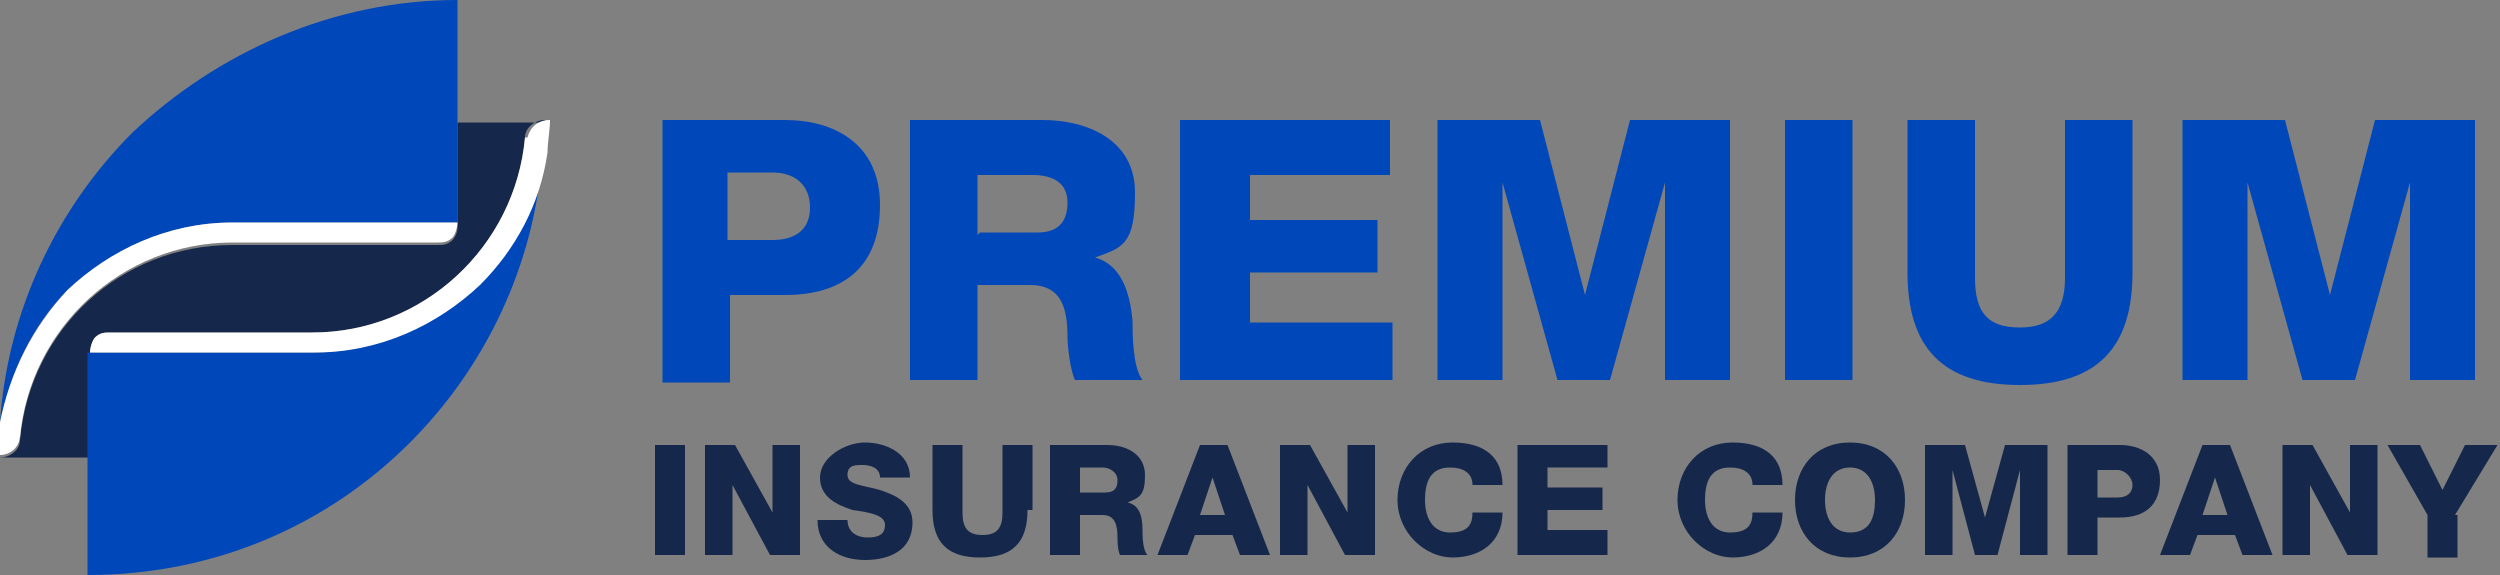 <?xml version="1.0" encoding="UTF-8"?>
<svg xmlns="http://www.w3.org/2000/svg" width="100" height="23" version="1.1" viewBox="0 0 100 23">
  <rect x="0" y="0" width="100" height="23" fill="#808080" stroke="none"/>
  <defs>
    <style>
      .cls-1 {
        fill: #fff;
      }

      .cls-2 {
        fill: #15284b;
      }

      .cls-3 {
        fill: #0047ba;
      }
    </style>
  </defs>
  <!-- Generator: Adobe Illustrator 28.7.1, SVG Export Plug-In . SVG Version: 1.2.0 Build 142)  -->
  <g>
    <g id="Layer_1">
      <g>
        <g>
          <path class="cls-3" d="M26.4,4.8h5c1.9,0,3.8.9,3.8,3.4s-1.5,3.6-3.8,3.6h-2.2v3.5h-2.7V4.8h0ZM29.1,9.6h1.8c.9,0,1.5-.4,1.5-1.3s-.6-1.4-1.5-1.4h-1.8v2.7Z"></path>
          <path class="cls-3" d="M36.4,4.8h5.3c1.8,0,3.7.8,3.7,2.9s-.5,2.2-1.6,2.6h0c1.1.3,1.4,1.5,1.5,2.5,0,.5,0,1.9.4,2.4h-2.7c-.2-.4-.3-1.4-.3-1.7,0-1.1-.2-2.1-1.5-2.1h-2.1v3.8h-2.7V4.8h0ZM39.2,9.3h2.3c.8,0,1.2-.4,1.2-1.2s-.6-1.1-1.4-1.1h-2.2v2.4h0Z"></path>
          <path class="cls-3" d="M47.3,4.8h8.3v2.2h-5.6v1.8h5.1v2.1h-5.1v2h5.7v2.3h-8.5V4.8h0Z"></path>
          <path class="cls-3" d="M57.6,4.8h4l1.8,7h0l1.8-7h4v10.4h-2.6v-7.9h0l-2.2,7.9h-2.1l-2.2-7.9h0v7.9h-2.6V4.8h0Z"></path>
          <path class="cls-3" d="M71.4,4.8h2.7v10.4h-2.7V4.8Z"></path>
          <path class="cls-3" d="M85.3,10.9c0,3-1.4,4.5-4.5,4.5s-4.5-1.5-4.5-4.5v-6.1h2.7v6.3c0,1.4.5,2,1.8,2s1.8-.7,1.8-2v-6.3h2.7v6.1Z"></path>
          <path class="cls-3" d="M87.4,4.8h4l1.8,7h0l1.8-7h4v10.4h-2.6v-7.9h0l-2.2,7.9h-2.1l-2.2-7.9h0v7.9h-2.6V4.8h0Z"></path>
        </g>
        <g>
          <path class="cls-2" d="M26.2,17.8h1.2v4.4h-1.2v-4.4Z"></path>
          <path class="cls-2" d="M28.2,17.8h1.2l1.5,2.7h0v-2.7h1.1v4.4h-1.2l-1.5-2.8h0v2.8h-1.1v-4.4h0Z"></path>
          <path class="cls-2" d="M33.9,20.8c0,.5.4.7.8.7s.7-.1.7-.5-.6-.5-1.3-.6c-.6-.2-1.3-.5-1.3-1.3s1-1.4,1.8-1.4,1.8.4,1.8,1.4h-1.2c0-.4-.4-.5-.7-.5s-.6,0-.6.4.6.4,1.3.6c.6.2,1.3.5,1.3,1.3,0,1.1-.9,1.5-1.9,1.5s-1.9-.5-1.9-1.6h1.1Z"></path>
          <path class="cls-2" d="M41.1,20.4c0,1.3-.6,1.9-1.9,1.9s-1.9-.6-1.9-1.9v-2.6h1.2v2.7c0,.6.2.9.8.9s.8-.3.8-.9v-2.7h1.2v2.6Z"></path>
          <path class="cls-2" d="M42,17.8h2.3c.8,0,1.5.4,1.5,1.2s-.2.9-.7,1.1h0c.5.1.6.6.6,1.1,0,.2,0,.8.2,1h-1.1c-.1-.2-.1-.6-.1-.7,0-.5-.1-.9-.6-.9h-.9v1.6h-1.2v-4.4h0ZM43.2,19.7h1c.4,0,.5-.2.5-.5s-.3-.5-.6-.5h-.9v1h0Z"></path>
          <path class="cls-2" d="M47.9,17.8h1.2l1.7,4.4h-1.2l-.3-.8h-1.5l-.3.8h-1.2l1.7-4.4ZM48,20.6h1l-.5-1.5h0l-.5,1.5Z"></path>
          <path class="cls-2" d="M51.2,17.8h1.2l1.5,2.7h0v-2.7h1.1v4.4h-1.2l-1.5-2.8h0v2.8h-1.1v-4.4h0Z"></path>
          <path class="cls-2" d="M58.9,19.4c0-.5-.4-.7-.9-.7-.8,0-1,.6-1,1.3s.3,1.3,1,1.3.9-.3.9-.8h1.2c0,1.2-.9,1.8-2,1.8s-2.2-1-2.2-2.3.9-2.3,2.2-2.3,2,.6,2,1.7h-1.2Z"></path>
          <path class="cls-2" d="M60.8,17.8h3.5v.9h-2.4v.8h2.2v.9h-2.2v.8h2.4v1h-3.6v-4.4Z"></path>
          <path class="cls-2" d="M70.1,19.4c0-.5-.4-.7-.9-.7-.8,0-1,.6-1,1.3s.3,1.3,1,1.3.9-.3.9-.8h1.2c0,1.2-.9,1.8-2,1.8s-2.2-1-2.2-2.3.9-2.3,2.2-2.3,2,.6,2,1.7h-1.2Z"></path>
          <path class="cls-2" d="M74,17.7c1.4,0,2.2,1,2.2,2.3s-.8,2.3-2.2,2.3-2.2-1-2.2-2.3.8-2.3,2.2-2.3ZM74,21.3c.8,0,1-.6,1-1.3s-.3-1.3-1-1.3-1,.6-1,1.3.3,1.3,1,1.3Z"></path>
          <path class="cls-2" d="M76.9,17.8h1.7l.8,2.9h0l.8-2.9h1.7v4.4h-1.1v-3.4h0l-.9,3.4h-.9l-.9-3.4h0v3.4h-1.1v-4.4h0Z"></path>
          <path class="cls-2" d="M82.7,17.8h2.1c.8,0,1.6.4,1.6,1.4s-.6,1.5-1.6,1.5h-.9v1.5h-1.2v-4.5ZM83.9,19.9h.8c.4,0,.6-.2.6-.5s-.3-.6-.6-.6h-.8v1.1Z"></path>
          <path class="cls-2" d="M88,17.8h1.2l1.7,4.4h-1.2l-.3-.8h-1.5l-.3.8h-1.2l1.7-4.4ZM88.1,20.6h1l-.5-1.5h0l-.5,1.5Z"></path>
          <path class="cls-2" d="M91.3,17.8h1.2l1.5,2.7h0v-2.7h1.1v4.4h-1.2l-1.5-2.8h0v2.8h-1.1v-4.4h0Z"></path>
          <path class="cls-2" d="M98.3,20.6v1.7h-1.2v-1.7l-1.6-2.8h1.3l.9,1.8.9-1.8h1.3l-1.7,2.8Z"></path>
        </g>
        <g>
          <path class="cls-2" d="M21.8,4.8c-.4,0-.8.3-.8.7-.4,4.4-4.1,7.8-8.5,7.8H4.4c-.2,0-.4,0-.6.2-.1.1-.2.4-.2.6v4.2H0c.4,0,.8-.3.8-.7.4-4.4,4-7.8,8.5-7.8h8.2c.2,0,.4,0,.6-.2.1-.1.2-.3.2-.5h0v-4.2h3.5Z"></path>
          <path class="cls-3" d="M21.7,6.1c-.3,4.5-2.3,8.6-5.3,11.6-3.3,3.3-7.8,5.3-12.9,5.3v-8.9h9c2.6,0,4.9-1.1,6.6-2.7,1.4-1.4,2.3-3.2,2.6-5.2Z"></path>
          <path class="cls-3" d="M18.3,0v8.9h-9c-2.6,0-4.9,1.1-6.6,2.7C1.3,13,.4,14.9,0,16.9c.3-4.5,2.3-8.6,5.3-11.6C8.7,2.1,13.3,0,18.3,0Z"></path>
          <path class="cls-1" d="M21,5.5c-.4,4.4-4.1,7.8-8.5,7.8H4.4c-.2,0-.4,0-.6.2-.1.1-.2.4-.2.6h9c2.6,0,4.9-1.1,6.6-2.7,1.4-1.4,2.4-3.2,2.7-5.3,0-.4.1-.9.1-1.3h0c-.5,0-.8.3-.9.7"></path>
          <path class="cls-1" d="M.8,17.5c.4-4.4,4.1-7.8,8.5-7.8h8.2c.2,0,.4,0,.6-.2.1-.1.2-.4.2-.6h-9c-2.6,0-4.9,1.1-6.6,2.7C1.3,13.1.4,14.9,0,16.9c0,.4,0,.9,0,1.3h0c.4,0,.8-.3.8-.8"></path>
        </g>
      </g>
    </g>
  </g>
</svg>
